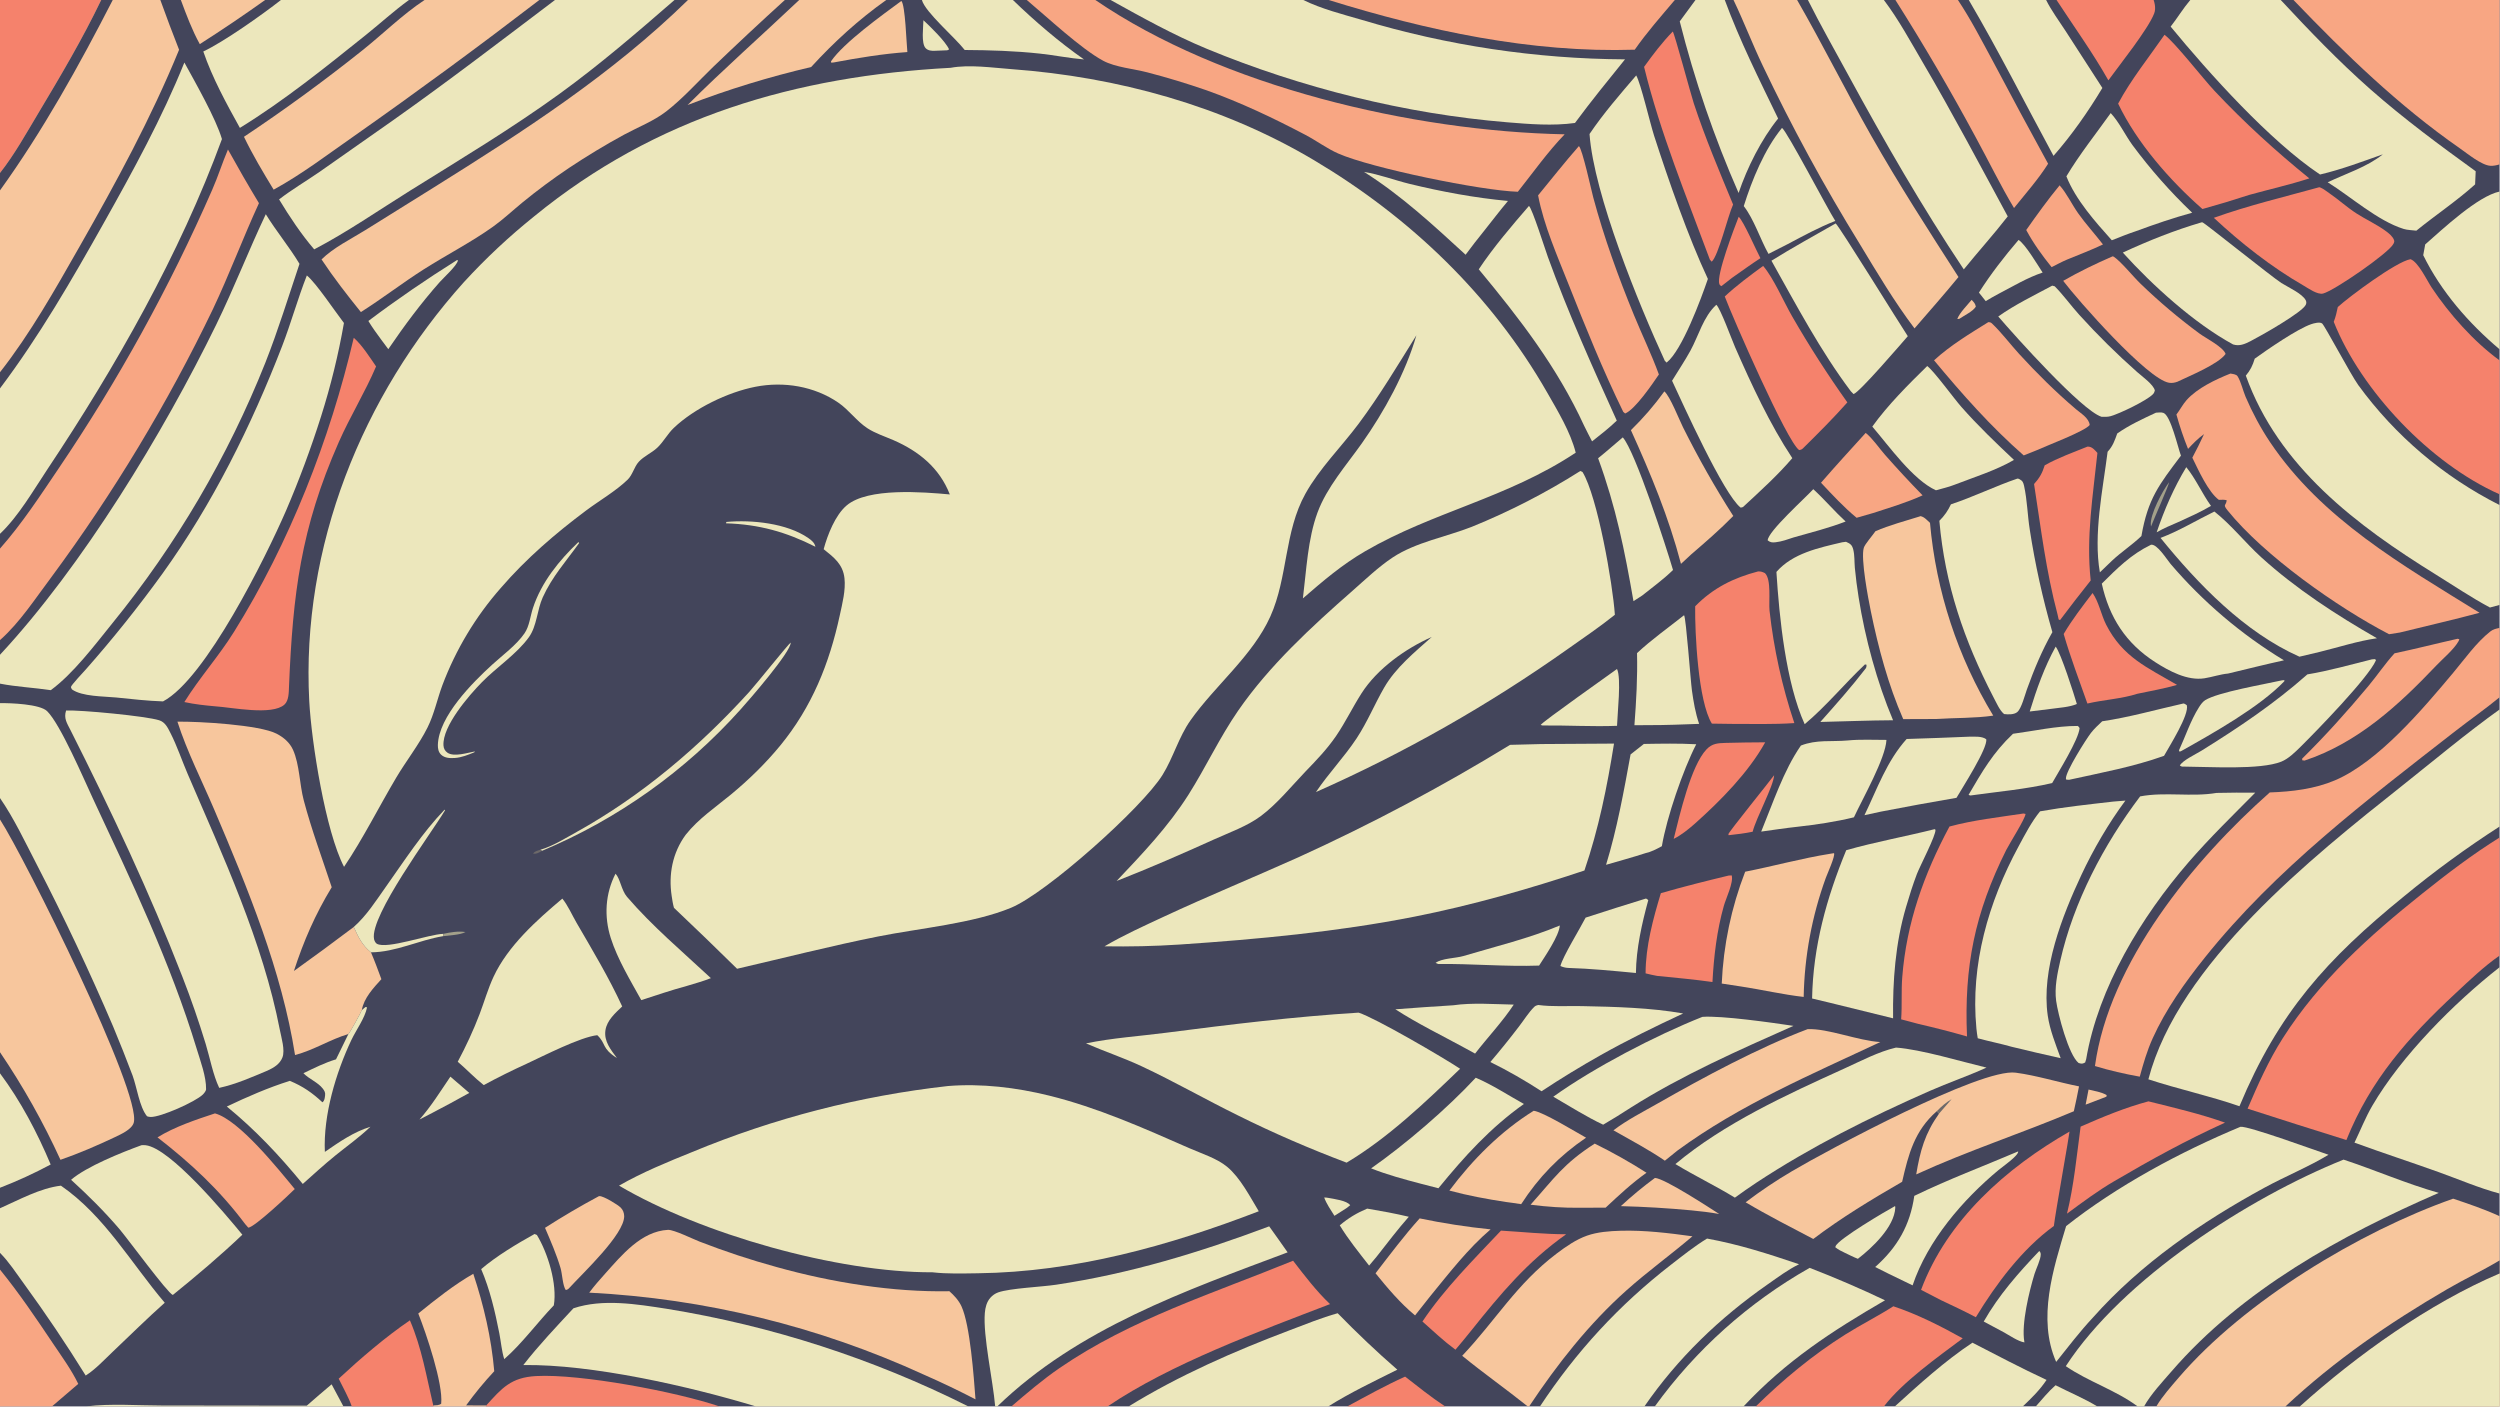 <?xml version="1.0" encoding="UTF-8"?> <svg xmlns="http://www.w3.org/2000/svg" xmlns:xlink="http://www.w3.org/1999/xlink" width="3839" height="2160" viewBox="0 0 3839 2160"><path fill="#43455B" transform="matrix(2.109 0 0 2.109 6.10352e-05 0)" d="M0 0L73.684 0L82.083 0L116.752 0L131.686 0L193.037 0L204.551 0L297.759 0L309.114 0L392.685 0L404.077 0L491.106 0L500.918 0L571.455 0L581.916 0L645.296 0L671.253 0L737.514 0L747.609 0L797.517 0L808.658 0L948.969 0L967.401 0L1219.46 0L1234.51 0L1255.85 0L1262.21 0L1308.51 0L1316.37 0L1371.68 0L1380.08 0L1425.6 0L1433.5 0L1489.82 0L1497.41 0L1568.12 0L1594.78 0L1660.65 0L1669.93 0L1820 0L1820 119.681L1820 139.462L1820 254.347L1820 262.419L1820 359.913L1820 367.744L1820 440.437L1820 457.196L1820 507.677L1820 516.561L1820 601.802L1820 609.801L1820 695.772L1820 704.243L1820 869.052L1820 885.538L1820 917.711L1820 927.219L1820 1024L1674.59 1024L1664.12 1024L1570.08 1024L1561.16 1024L1556.4 1024L1527.01 1024L1482.33 1024L1472.86 1024L1379.69 1024L1371.75 1024L1278.47 1024L1269.52 1024L1204.92 1024L1197.34 1024L1121.3 1024L1113.41 1024L1112.32 1024L1052.18 1024L981.057 1024L967.186 1024L821.855 1024L806.506 1024L736.46 1024L726.184 1024L724.601 1024L704.969 1024L550.224 1024L523.734 1024L353.837 1024L315.565 1024L256.106 1024L250.037 1024L62.968 1024L37.867 1024L0 1024L0 924.408L0 912.235L0 879.752L0 864.829L0 781.506L0 766.141L0 596.676L0 581.08L0 511.965L0 497.769L0 476.744L0 466.057L0 399.422L0 388.669L0 282.791L0 271.028L0 138.617L0 125.94L0 0Z"></path><path fill="#F7C69D" transform="matrix(2.109 0 0 2.109 6.10352e-05 0)" d="M1786.18 872.774C1797.62 876.632 1809.03 880.465 1820 885.538L1820 917.711L1820 927.219L1820 1024L1674.59 1024L1664.12 1024L1570.08 1024C1574.57 1016.44 1580.97 1009.34 1586.68 1002.69C1634.11 947.519 1717.61 896.911 1786.18 872.774Z"></path><path fill="#ECE7BC" transform="matrix(2.109 0 0 2.109 6.10352e-05 0)" d="M1820 927.219L1820 1024L1674.59 1024C1715.82 986.804 1768.86 948.925 1820 927.219Z"></path><path fill="#43455B" transform="matrix(2.109 0 0 2.109 6.10352e-05 0)" d="M1664.12 1024C1700.12 990.38 1739.51 963.334 1781.98 938.594C1794.48 931.314 1807.64 925.159 1820 917.711L1820 927.219C1768.86 948.925 1715.82 986.804 1674.59 1024L1664.12 1024Z"></path><path fill="#ECE7BC" transform="matrix(2.109 0 0 2.109 6.10352e-05 0)" d="M1564.27 785.866C1586.19 701.715 1683.35 624.213 1749.09 572.062C1772.64 553.372 1795.53 534.11 1820 516.561L1820 601.802C1795.84 617.352 1772.61 634.316 1750.44 652.603C1694.25 698.282 1659.03 737.133 1630.59 805.461C1608.85 797.922 1586.17 793.053 1564.27 785.866Z"></path><path fill="#F7C69D" transform="matrix(2.109 0 0 2.109 6.10352e-05 0)" d="M0 0L73.684 0L82.083 0L116.752 0C121.115 12.144 125.662 24.222 130.39 36.229C110.036 85.996 84.524 132.857 57.946 179.51C40.298 210.489 22.048 242.961 0 271.028L0 138.617L0 125.94L0 0Z"></path><path fill="#F5826C" transform="matrix(2.109 0 0 2.109 6.10352e-05 0)" d="M0 0L73.684 0C60.175 28.175 43.913 55.66 27.855 82.468C19.162 96.98 10.495 112.648 0 125.94L0 0Z"></path><path fill="#43455B" transform="matrix(2.109 0 0 2.109 6.10352e-05 0)" d="M73.684 0L82.083 0C57.811 47.343 31.142 95.427 0 138.617L0 125.94C10.495 112.648 19.162 96.98 27.855 82.468C43.913 55.66 60.175 28.175 73.684 0Z"></path><path fill="#ECE7BC" transform="matrix(2.109 0 0 2.109 6.10352e-05 0)" d="M0 476.744C60.058 412.173 118.829 315.424 157.398 236.46C170.316 210.014 180.937 182.521 193.53 155.961C201.131 168.385 210.614 179.682 218.069 192.11C209.935 216.309 202.571 240.331 193.189 264.137C165.885 332.68 128.306 396.665 81.744 453.893C69.081 469.593 53.169 490.696 36.973 502.523C24.757 500.685 12.076 500.134 0 497.769L0 476.744Z"></path><path fill="#ECE7BC" transform="matrix(2.109 0 0 2.109 6.10352e-05 0)" d="M134.246 45.52C142.048 59.772 157.268 86.409 161.603 101.268C130.856 185.213 84.2 267.088 34.739 341.358C24.333 356.983 13.596 375.799 0 388.669L0 282.791C28.471 245.014 52.343 203.715 75.466 162.541C96.71 124.713 118.055 85.814 134.246 45.52Z"></path><path fill="#ECE7BC" transform="matrix(2.109 0 0 2.109 6.10352e-05 0)" d="M0 511.965C7.579 511.84 29.035 512.626 34.3 517.802C44.002 527.341 61.105 567.411 67.691 581.513C95.494 641.039 124.171 700.909 143.293 763.895C145.943 772.623 150.201 783.936 150.051 793.039C150.029 794.362 148.557 796.126 147.627 797.017C142.136 802.284 117.012 813.52 109.604 813.284C108.629 813.253 107.964 813.072 107.04 812.773C101.5 805.947 99.693 791.683 96.533 783.114C92.029 771.153 87.315 759.272 82.395 747.476C65.286 707.469 46.725 668.1 26.748 629.446C18.356 613.284 10.334 596.079 0 581.08L0 511.965Z"></path><path fill="#F7C69D" transform="matrix(2.109 0 0 2.109 6.10352e-05 0)" d="M500.918 0L571.455 0C553.834 15.997 536.436 32.237 519.266 48.717C508.184 59.415 497.294 71.68 485.134 81.095C475.992 88.173 464.614 92.549 454.452 98.032C440.71 105.514 427.309 113.606 414.288 122.283C402.601 130.128 391.289 138.519 380.391 147.429C373.34 153.228 366.484 159.668 359.071 164.98C343.392 176.213 325.024 185.656 308.585 196.098C292.991 206.002 278.378 217.366 262.762 227.221C252.699 214.759 242.988 202.251 234.116 188.895C242.724 180.319 255.718 173.958 266.046 167.536L316.032 136.375C381.287 95.586 445.631 54.112 500.918 0Z"></path><path fill="#F5826C" transform="matrix(2.109 0 0 2.109 6.10352e-05 0)" d="M1820 609.801L1820 695.772C1808.62 703.64 1797.89 713.963 1787.77 723.398C1753.6 755.242 1726.17 785.926 1708.44 830.077C1684.42 822.584 1660.45 814.971 1636.51 807.238C1644.1 789.548 1651.78 772.18 1662.16 755.895C1688.86 714.032 1724.91 681.612 1763.4 650.866C1781.67 636.271 1800.13 622.164 1820 609.801Z"></path><path fill="#ECE7BC" transform="matrix(2.109 0 0 2.109 6.10352e-05 0)" d="M808.658 0L948.969 0C961.933 6.427 977.709 10.44 991.615 14.485C1053.77 33.175 1118.29 42.852 1183.19 43.221C1170.87 58.45 1158.4 73.779 1146.77 89.534C1130.53 91.791 1113.7 90.381 1097.43 89.043C1023.4 82.957 947.471 63.975 878.837 35.586C854.58 25.552 831.573 12.723 808.658 0Z"></path><path fill="#F8A683" transform="matrix(2.109 0 0 2.109 6.10352e-05 0)" d="M1652.66 576.984C1668.76 576.431 1685.35 574.493 1700.29 568.103C1731.71 554.661 1764.21 516.136 1786.18 489.904C1794.6 479.854 1802.92 467.965 1813.19 459.819C1815.24 458.201 1817.49 457.688 1820 457.196L1820 507.677C1809.65 516.21 1798.44 524.001 1787.84 532.264C1722.93 582.87 1657.13 632.531 1605.41 697.182C1590.9 715.317 1576.98 734.807 1567.39 756.04C1563.32 765.07 1560.6 774.398 1558 783.94C1547.07 781.965 1535.99 779.472 1525.37 776.199C1535.68 700.917 1597.23 626.041 1652.66 576.984Z"></path><path fill="#ECE7BC" transform="matrix(2.109 0 0 2.109 6.10352e-05 0)" d="M1594.78 0L1660.65 0C1681.6 22.503 1702.72 44.561 1725.81 64.913C1750.26 86.477 1776.23 105.625 1802.59 124.7L1802.17 134.25C1788.8 146.315 1773.39 156.578 1759.38 167.959C1756.4 167.556 1752.97 167.573 1750.11 166.683C1731.23 160.798 1711.78 143.27 1694.84 132.718C1707.96 126.466 1723.66 121.511 1735.01 112.355C1719.91 117.712 1704.88 123.396 1689.26 127.072C1652.97 102.917 1608.36 53.27 1580.49 19.371C1585.45 13.035 1589.55 6.164 1594.78 0Z"></path><path fill="#ECE7BC" transform="matrix(2.109 0 0 2.109 6.10352e-05 0)" d="M1641.71 261.149C1650.8 254.574 1672.8 239.405 1682.95 235.998C1684.78 235.38 1689.16 234.187 1690.8 235.553C1692.75 237.176 1711.63 272.817 1717.14 280.451C1744.03 317.287 1779.29 347.206 1820 367.744L1820 440.437L1812.99 442.348C1799.51 435.171 1786.55 426.383 1773.56 418.336C1715.88 382.61 1658.97 339.852 1635.22 273.497C1638.57 269.531 1640.19 266.115 1641.71 261.149Z"></path><path fill="#ECE7BC" transform="matrix(2.109 0 0 2.109 6.10352e-05 0)" d="M1706.38 844.335C1729.45 851.957 1752.41 861.993 1775.71 868.556C1704.64 899.441 1632.63 939.046 1581.23 998.406C1574.77 1005.86 1565.9 1015.34 1561.16 1024L1556.4 1024C1540.54 1012.2 1520.53 1005.99 1504.14 994.724C1545.53 931.065 1637.06 872.24 1706.38 844.335Z"></path><path fill="#ECE7BC" transform="matrix(2.109 0 0 2.109 6.10352e-05 0)" d="M404.077 0L491.106 0C463.978 23.561 436.692 47.081 407.578 68.186C372.504 93.611 335.214 115.972 298.48 138.889C275.554 153.192 252.714 169.056 228.773 181.559C219.463 170.766 210.582 157.408 203.203 145.184C212.482 138.042 222.882 131.885 232.554 125.228L286.58 87.302C326.489 59.095 365.119 29.471 404.077 0Z"></path><path fill="#F8A683" transform="matrix(2.109 0 0 2.109 6.10352e-05 0)" d="M0 399.422C16.118 381.196 29.279 360.901 42.889 340.8C86.188 276.831 123.542 209.033 154.484 138.254C158.747 128.592 161.862 118.535 165.978 108.857C173.248 122.028 180.774 135.057 188.549 147.936C176.83 173.4 167.04 199.729 155.012 225.134C122.056 293.64 82.73 358.893 37.552 420.029C25.985 435.365 14.434 453.334 0 466.057L0 399.422Z"></path><path fill="#ECE7BC" transform="matrix(2.109 0 0 2.109 6.10352e-05 0)" d="M417.529 952.591C438.974 945.424 463.79 949.616 485.651 952.989C561.802 965.358 635.63 989.237 704.603 1023.81C704.726 1023.87 704.847 1023.94 704.969 1024L550.224 1024C502.229 1009.41 430.677 993.195 381.035 993.92C392.237 979.508 405.108 965.979 417.529 952.591Z"></path><path fill="#F7C69D" transform="matrix(2.109 0 0 2.109 6.10352e-05 0)" d="M0 596.676C18.135 624.785 103.431 796.03 97.383 817.463C96.008 822.337 87.974 825.927 83.783 827.92C71.073 833.962 57.318 839.877 44.02 844.477C31.545 817.188 16.821 790.986 0 766.141L0 596.676Z"></path><path fill="#F8A683" transform="matrix(2.109 0 0 2.109 6.10352e-05 0)" d="M747.609 0L797.517 0C889.996 63.179 1028.45 95.549 1139.27 97.801C1126.98 110.486 1116.19 125.747 1105.17 139.629C1078.3 138.794 998.315 122.326 974.415 111.789C966.106 108.126 958.476 102.397 950.408 98.156C927.052 85.879 903.166 74.529 878.287 65.67C864.171 60.79 849.869 56.462 835.416 52.695C825.576 50.139 812.012 48.953 803.221 44.218C787.013 35.489 762.614 12.554 747.609 0Z"></path><path fill="#F7C69D" transform="matrix(2.109 0 0 2.109 6.10352e-05 0)" d="M1262.21 0L1308.51 0C1327.2 32.458 1343.93 66.182 1362.44 98.796C1382.43 134.023 1404.13 167.638 1426 201.702C1415.61 214.395 1404.69 226.697 1393.99 239.118C1379.35 219.773 1366.77 198.556 1354.22 177.817C1328.27 135.755 1304.63 92.306 1283.41 47.665C1275.92 31.963 1269.72 15.694 1262.21 0Z"></path><path fill="#F5826C" transform="matrix(2.109 0 0 2.109 6.10352e-05 0)" d="M1702.19 223.54C1710.76 215.796 1744.8 190.446 1755.13 188.731C1760.78 190.637 1767.11 204.251 1770.58 209.449C1783.41 228.664 1801.26 248.825 1820 262.419L1820 359.913C1819.84 359.845 1819.68 359.78 1819.52 359.709C1769.71 337.463 1719.42 284.957 1699.24 234.333C1700.63 230.768 1701.46 227.29 1702.19 223.54Z"></path><path fill="#ECE7BC" transform="matrix(2.109 0 0 2.109 6.10352e-05 0)" d="M1316.37 0L1371.68 0C1382.39 14.162 1391.15 30.396 1400.14 45.704C1421.73 82.494 1441.55 120.073 1461.87 157.561C1451.6 170.789 1440.38 183.141 1429.87 196.154C1399.4 150.494 1372.14 103.122 1345.92 54.937C1335.99 36.679 1325.69 18.582 1316.37 0Z"></path><path fill="#F8A683" transform="matrix(2.109 0 0 2.109 6.10352e-05 0)" d="M1669.93 0L1820 0L1820 119.681C1817.89 120.326 1815.58 120.847 1813.36 120.723C1806.89 120.362 1796.62 111.875 1791.43 108.262C1746.3 76.864 1707.87 39.512 1669.93 0Z"></path><path fill="#ECE7BC" transform="matrix(2.109 0 0 2.109 6.10352e-05 0)" d="M1714.34 831.981C1718.68 823.012 1722.3 813.707 1727.33 805.085C1748.53 768.767 1786.81 730.286 1820 704.243L1820 869.052C1805.04 865.075 1790.29 858.682 1775.7 853.454C1755.3 846.142 1734.69 839.432 1714.34 831.981Z"></path><path fill="#F7C69D" transform="matrix(2.109 0 0 2.109 6.10352e-05 0)" d="M309.114 0L392.685 0C348.652 33.797 303.914 66.665 258.5 98.582C239.159 112.025 219.935 126.808 199.246 138.098C191.605 125.552 184.005 112.852 177.635 99.605C207.143 79.939 235.8 59.026 263.529 36.921C278.624 24.93 293.086 10.567 309.114 0Z"></path><path fill="#ECE7BC" transform="matrix(2.109 0 0 2.109 6.10352e-05 0)" d="M1242.94 901.814C1266.38 906.107 1287.45 912.91 1309.92 920.522C1301.83 924.445 1294.42 930.063 1287.06 935.189C1252.08 959.547 1221.62 988.838 1197.34 1024L1121.3 1024C1147.64 984.11 1178.91 950.12 1216.74 920.827C1225.15 914.312 1233.84 907.336 1242.94 901.814Z"></path><path fill="#ECE7BC" transform="matrix(2.109 0 0 2.109 6.10352e-05 0)" d="M0 879.752C13.884 873.637 29.159 865.101 44.366 863.306C76.072 885.164 95.538 919.819 119.95 948.546C107.079 960 94.805 972.196 82.288 984.039C76.153 989.845 69.528 997.069 62.393 1001.55C48.215 978.671 33.185 956.328 17.336 934.57C11.898 927.14 6.519 918.758 0 912.235L0 879.752Z"></path><path fill="#ECE7BC" transform="matrix(2.109 0 0 2.109 6.10352e-05 0)" d="M724.601 1024C723.013 1005.15 715.662 972.711 717.072 955.978C717.409 951.987 718.389 948.004 721.089 944.928C722.638 943.149 724.617 941.796 726.837 940.999C735.415 937.995 758.339 937.021 768.85 935.446C822.919 927.343 873.038 912.084 924.117 892.919C928.544 899.257 933.189 905.476 937.541 911.86C862.714 939.981 784.823 967.285 726.184 1024L724.601 1024Z"></path><path fill="#F7C69D" transform="matrix(2.109 0 0 2.109 6.10352e-05 0)" d="M1064.64 987.178C1089.02 961.464 1104.09 934.923 1133.47 912.713C1140.21 907.621 1147.57 902.484 1155.59 899.675C1163.27 896.985 1171.95 896.367 1180.05 896.132C1197.32 895.63 1215.22 897.82 1232.3 900.179C1216.57 913.56 1199.88 925.621 1184.41 939.401C1156.85 963.95 1133.79 993.365 1113.41 1024L1112.32 1024C1096.64 1011.45 1080.19 999.869 1064.64 987.178Z"></path><path fill="#F5826C" transform="matrix(2.109 0 0 2.109 6.10352e-05 0)" d="M736.46 1024C747.744 1014.33 759.186 1004.56 771.44 996.138C823.49 960.353 883.682 941.654 941.517 917.945C949.855 928.781 958.49 940.119 968.424 949.537C916.363 969.565 852.454 992.928 806.506 1024L736.46 1024Z"></path><path fill="#ECE7BC" transform="matrix(2.109 0 0 2.109 6.10352e-05 0)" d="M1204.92 1024C1234.81 982.67 1273.26 948.271 1317.64 923.148C1336.22 930.326 1354.53 938.206 1372.51 946.772C1333.56 969.374 1300.61 990.827 1269.52 1024L1204.92 1024Z"></path><path fill="#ECE7BC" transform="matrix(2.109 0 0 2.109 6.10352e-05 0)" d="M821.855 1024C858.39 1001.47 898.863 983.78 938.966 968.611C950.509 964.244 962.096 959.513 973.979 956.182C988.014 970.552 1002.26 984.121 1017.42 997.286C1000.49 1005.75 983.244 1013.93 967.186 1024L821.855 1024Z"></path><path fill="#ECE7BC" transform="matrix(2.109 0 0 2.109 6.10352e-05 0)" d="M204.551 0L297.759 0C286.99 7.783 276.935 16.998 266.546 25.32C237.102 48.908 206.815 73.36 174.665 93.12C164.82 75.337 154.617 56.766 148.027 37.489C163.032 30.431 191.035 10.618 204.551 0Z"></path><path fill="#F8A683" transform="matrix(2.109 0 0 2.109 6.10352e-05 0)" d="M967.401 0L1219.46 0C1209.52 11.777 1199.1 23.533 1190.29 36.183C1114.69 38.636 1039.18 22.26 967.401 0Z"></path><path fill="#F8A683" transform="matrix(2.109 0 0 2.109 6.10352e-05 0)" d="M1380.08 0L1425.6 0C1435.01 14.107 1442.92 29.52 1450.99 44.422C1464.22 69.455 1477.65 94.388 1491.26 119.218C1484.15 130.538 1474.77 141.037 1466.44 151.478C1456.46 134.781 1447.91 117.108 1438.59 100.033C1420.27 66.01 1400.76 32.645 1380.08 -2.0211e-13L1380.08 0Z"></path><path fill="#F5826C" transform="matrix(2.109 0 0 2.109 6.10352e-05 0)" d="M1378.58 951.127C1395.7 956.768 1413.37 965.704 1429.09 974.497C1410.84 988.15 1385.42 1006.13 1371.75 1024L1278.47 1024C1298.47 1004.35 1319.92 986.568 1343.68 971.63C1355.1 964.451 1367.26 958.373 1378.58 951.127Z"></path><path fill="#ECE7BC" transform="matrix(2.109 0 0 2.109 6.10352e-05 0)" d="M1433.5 0L1489.82 0C1493.64 7.735 1499.21 15.178 1503.9 22.437L1530.77 64.036C1520.5 81.2 1508.4 98.434 1495.2 113.478C1474.65 75.585 1455.35 37.206 1433.5 0Z"></path><path fill="#ECE7BC" transform="matrix(2.109 0 0 2.109 6.10352e-05 0)" d="M1234.51 0L1255.85 0C1266.8 29.76 1280.9 57.8 1294.68 86.304C1282.4 101.544 1272.19 121.949 1265.9 140.517C1248.17 100.134 1233.84 58.342 1223.05 15.575C1226.82 10.347 1230.64 5.155 1234.51 -1.01055e-13L1234.51 0Z"></path><path fill="#ECE7BC" transform="matrix(2.109 0 0 2.109 6.10352e-05 0)" d="M1820 139.462L1820 254.347C1797.53 235.392 1777.42 212.349 1764.4 185.818L1765.83 177.976C1778.63 166.737 1804.12 142.793 1820 139.462Z"></path><path fill="#F7C69D" transform="matrix(2.109 0 0 2.109 6.10352e-05 0)" d="M581.916 0L645.296 0C625.184 14.239 607.234 30.63 590.625 48.79C559.782 56.06 530.22 65.058 500.631 76.468C526.898 50.243 554.944 25.531 581.916 0Z"></path><path fill="#F7C69D" transform="matrix(2.109 0 0 2.109 6.10352e-05 0)" d="M344.607 927.468C352.276 950.636 357.762 974.062 359.868 998.414C352.527 1006.27 345.685 1014.59 339.383 1023.3L354.008 1023.36L353.837 1024L315.565 1024L315.481 1023.34C317.651 1023.17 319.453 1023.39 321.237 1022.05C322.779 1007.66 310.394 971.112 304.556 956.382C316.72 946.479 330.96 935.204 344.607 927.468Z"></path><path fill="#F8A683" transform="matrix(2.109 0 0 2.109 6.10352e-05 0)" d="M0 924.408C13.893 941.527 26.104 959.575 38.361 977.873C44.796 987.479 51.948 997.203 56.984 1007.63L37.867 1024L0 1024L0 924.408Z"></path><path fill="#ECE7BC" transform="matrix(2.109 0 0 2.109 6.10352e-05 0)" d="M1379.69 1024C1397.72 1007.66 1415.84 991.145 1436.16 977.635C1453.99 986.827 1471.95 996.294 1490.13 1004.74C1485.27 1012.07 1479.2 1017.97 1472.86 1024L1379.69 1024Z"></path><path fill="#ECE7BC" transform="matrix(2.109 0 0 2.109 6.10352e-05 0)" d="M671.253 0L737.514 0C753.222 15.223 771.325 30.779 789.296 43.276C778.586 42.395 767.94 40.199 757.242 39.039C738.976 37.059 720.778 36.51 702.416 36.4C695.619 27.536 673.623 8.869 671.253 0Z"></path><path fill="#F5826C" transform="matrix(2.109 0 0 2.109 6.10352e-05 0)" d="M246.606 1003.84C262.542 989.086 280.524 973.598 298.463 961.35C307.158 981.6 310.438 1002.1 315.481 1023.34L315.565 1024L256.106 1024C253.756 1017.15 249.764 1010.39 246.606 1003.84Z"></path><path fill="#F5826C" transform="matrix(2.109 0 0 2.109 6.10352e-05 0)" d="M354.008 1023.36C365.464 1010.65 372.067 1002.93 390.365 1001.93C422.435 1000.17 492.537 1013.39 523.734 1024L353.837 1024L354.008 1023.36Z"></path><path fill="#F5826C" transform="matrix(2.109 0 0 2.109 6.10352e-05 0)" d="M1497.41 0L1568.12 0C1568.46 1.124 1568.8 2.276 1568.97 3.439C1569.28 5.561 1569.3 7.742 1568.51 9.77C1563.97 21.431 1543.46 47.024 1535.14 58.488C1523.87 38.509 1509.97 19.23 1497.41 0Z"></path><path fill="#ECE7BC" transform="matrix(2.109 0 0 2.109 6.10352e-05 0)" d="M0 781.506C15.083 801.708 27.129 824.656 36.894 847.893C24.955 854.289 12.633 859.945 0 864.829L0 781.506Z"></path><path fill="#F7C69D" transform="matrix(2.109 0 0 2.109 6.10352e-05 0)" d="M131.686 0L193.037 0C177.463 11.124 161.601 21.837 145.465 32.127C139.824 21.898 135.759 10.918 131.686 0Z"></path><path fill="#F5826C" transform="matrix(2.109 0 0 2.109 6.10352e-05 0)" d="M1023.09 1002.34C1032.6 1009.76 1042.11 1017.36 1052.18 1024L981.057 1024C994.908 1016.51 1008.73 1008.81 1023.09 1002.34Z"></path><path fill="#ECE7BC" transform="matrix(2.109 0 0 2.109 6.10352e-05 0)" d="M1496.69 1008.62C1506.58 1013.68 1517.58 1018.24 1527.01 1024L1482.33 1024C1486.94 1018.83 1491.47 1013.16 1496.69 1008.62Z"></path><path fill="#ECE7BC" transform="matrix(2.109 0 0 2.109 6.10352e-05 0)" d="M223.349 1023.51C229.327 1018.26 235.362 1013.07 241.454 1007.95L250.037 1024L62.968 1024C80.636 1021.84 100.077 1023.37 117.954 1023.38L223.349 1023.51Z"></path><path fill="#ECE7BC" transform="matrix(2.109 0 0 2.109 6.10352e-05 0)" d="M692.152 49.373C705.782 46.824 722.752 49.323 736.592 50.347C813.595 56.045 889.957 76.939 956.649 116.573C1026.66 158.179 1085.96 214.888 1126.53 285.802C1134.27 299.339 1143.47 314.464 1147.31 329.6C1097.43 362.707 1043.55 372.562 993.982 401.373C977.168 411.146 963.248 423.047 948.656 435.714C951.22 415.275 952.168 392.495 959.318 373.15C966.128 354.724 980.241 338.819 991.48 322.939C1007.83 299.837 1023.41 271.503 1031.3 244.148C1017.76 265.843 1004.47 288.158 989.157 308.651C976.529 325.552 960.789 340.999 950.486 359.499C935.065 387.191 937.75 420.402 925.001 448.772C912.056 477.578 884.786 498.997 866.751 524.595C858.211 536.717 854.321 551.577 846.442 564.263C831.644 588.09 762.025 650.239 736.141 660.97C708.626 672.378 669.501 675.862 639.556 681.831C605.068 688.706 570.913 697.468 536.673 705.377C521.503 690.432 506.185 675.637 490.722 660.994C489.929 658.246 489.516 655.353 489.081 652.528C486.633 636.636 489.676 620.919 499.233 607.858C508.58 596.055 520.891 587.894 532.386 578.372C545.26 567.709 557.513 555.784 568.12 542.847C591.166 514.736 603.861 483.216 611.48 447.923C613.309 439.45 615.849 429.696 614.876 420.985C613.737 410.789 607.185 405.849 599.727 399.877C602.529 389.48 608.12 375.139 616.405 368.068C631.891 354.853 672.289 358.265 691.578 360.01C684.061 340.673 669.007 328.522 650.513 320.48C644.333 317.793 637.277 315.525 631.628 311.843C623.742 306.702 618.199 298.522 610.402 293.179C592.909 281.193 570.711 277.579 550.095 281.6C529.869 285.544 505.535 297.377 490.619 311.555C486.037 315.91 483.112 321.716 478.563 325.994C474.507 329.809 468.842 332.125 465.11 336.224C461.698 339.971 460.643 345.702 457.018 349.225C448.513 357.491 436.442 364.469 426.853 371.638C404.186 388.583 383.154 406.69 364.597 428.163C346.276 448.991 331.88 472.968 322.105 498.93C318.342 509.067 316.139 519.993 311.302 529.687C305.055 542.205 295.653 554.134 288.456 566.285C275.772 587.702 264.383 610.575 250.504 631.169C237.073 605.378 226.765 540.639 225.166 510.342C219.269 398.534 263.509 288.093 337.751 205.468C353.57 188.206 370.684 172.179 388.946 157.526C477.539 85.066 579.391 55.416 692.152 49.373Z"></path><path fill="#ECE7BC" transform="matrix(2.109 0 0 2.109 6.10352e-05 0)" d="M690.224 790.758C714.664 788.773 739.884 791.828 763.662 797.678C798.964 806.363 832.686 821.368 865.853 835.964C874.716 839.865 886.007 843.38 893.475 849.547C903.006 857.419 910.22 871.482 916.534 881.943C851.051 907.146 782.554 926.224 711.996 927.09C701.081 927.225 689.778 927.64 678.929 926.378C609.668 926.637 510.336 898.453 450.73 863.281C467.658 853.584 486.008 846.078 504.067 838.78C563.551 814.091 626.222 797.925 690.224 790.758Z"></path><path fill="#ECE7BC" transform="matrix(2.109 0 0 2.109 6.10352e-05 0)" d="M1150.65 342.948L1152.29 343.713C1163.12 361.418 1174.3 425.082 1175.81 447.63C1164.78 456.475 1152.96 464.457 1141.42 472.63C1083.95 513.334 1022.57 548.198 958.173 576.703C967.314 563.087 978.784 551.225 987.767 537.604C995.605 525.72 1000.8 512.884 1007.84 500.649C1016.19 486.124 1030.14 474.79 1042.5 463.767C1023.26 472.329 1002.79 486.901 991.309 504.879C984.856 514.987 979.66 525.847 972.89 535.781C966.404 545.297 958.509 553.53 950.528 561.775C940.363 572.426 929.872 585.327 918.109 594.125C908.23 601.515 895.075 606.184 883.833 611.26C860.387 621.845 837.003 632.101 813.03 641.452C831.935 621.485 850.564 601.972 865.355 578.624C878.01 558.646 888.08 536.873 901.522 517.441C924.331 484.466 954.91 456.393 984.864 430.087C994.173 421.91 1003.73 412.722 1014.05 405.89C1030.85 394.77 1053.12 390.904 1071.77 383.529C1099.22 372.38 1125.62 358.799 1150.65 342.948Z"></path><path fill="#ECE7BC" transform="matrix(2.109 0 0 2.109 6.10352e-05 0)" d="M1122.11 541.759L1175.19 541.421C1170.12 573.181 1164.04 603.316 1153.65 633.83C1113.46 647.252 1071.53 659.21 1029.94 667.422C973.996 678.469 915.725 683.91 858.834 687.74C840.555 688.938 822.547 689.323 804.227 689.032C818.072 680.894 832.752 674.281 847.292 667.501C879.644 652.417 912.675 638.887 945.232 624.264C998.281 600.132 1049.8 572.772 1099.51 542.34L1122.11 541.759Z"></path><path fill="#ECE7BC" transform="matrix(2.109 0 0 2.109 6.10352e-05 0)" d="M223.422 200.559C230.152 206.002 244.129 227.033 250.43 235.169C246.404 258.164 240.847 280.864 233.797 303.119C226.421 326.427 217.899 349.356 208.262 371.824C193.606 405.573 149.754 494.334 118.705 510.702C107.272 510.32 95.844 509.022 84.469 507.846C75.563 506.964 59.777 507.27 52.369 501.945C52.132 501.375 51.705 500.851 51.657 500.236C51.569 499.086 61.092 489.008 62.532 487.371C82.253 465.023 100.882 441.734 118.352 417.585C154.713 367.022 182.982 310.057 205.374 252.126C211.946 235.124 216.78 217.467 223.422 200.559Z"></path><path fill="#ECE7BC" transform="matrix(2.109 0 0 2.109 6.10352e-05 0)" d="M48.136 517.324C59.192 516.908 106.096 521.343 115.918 524.445C120.276 525.821 122.128 529.836 124.087 533.663C128.931 543.128 132.384 553.611 136.594 563.396C162.269 623.077 191.445 686.054 203.783 749.989C204.857 755.555 207.692 764.615 205.651 769.919C203.761 774.832 199.328 777.438 194.786 779.516C183.306 784.316 171.801 789.454 159.599 792.101C155.077 782.536 152.889 770.389 149.781 760.169C144.745 743.645 139.086 727.318 132.815 711.223C109.164 650.235 80.768 590.003 51.315 531.589C48.811 526.621 46.246 523.05 48.136 517.324Z"></path><path fill="#ECE7BC" transform="matrix(2.109 0 0 2.109 6.10352e-05 0)" d="M989.205 737.322C1001.4 741.132 1051.16 770.211 1063.13 778.185C1037.85 802.53 1010.78 828.465 980.48 846.556C953.316 836.278 927.067 824.947 901.064 812C877.68 800.49 855.015 787.499 831.42 776.443C818.071 770.188 804.207 765.592 790.73 759.718C809.65 755.769 829.576 754.476 848.765 751.993C895.246 745.979 942.423 740.222 989.205 737.322Z"></path><path fill="#F7C69D" transform="matrix(2.109 0 0 2.109 6.10352e-05 0)" d="M129.185 525.459C144.565 525.226 188.909 527.739 201.403 534.221C206.514 536.873 210.993 540.667 213.373 546.004C218.128 556.667 218.093 571.148 221.156 582.708C226.884 604.333 234.551 624.822 241.53 646.011C229.459 665.925 221.192 684.934 213.995 706.997C228.675 696.46 243.185 685.848 257.59 674.933C260.756 682.141 263.778 688.341 270.106 693.399C272.877 699.821 275.256 706.399 277.695 712.953C271.985 719.223 264.888 726.788 263.462 735.441C262.89 737.143 254.733 752.003 253.672 752.901C240.482 756.773 228.683 764.546 214.824 768.192C205.185 706.765 180.347 646.741 156.095 589.752C147.06 568.52 136.243 547.41 129.185 525.459Z"></path><path fill="#F8A683" transform="matrix(2.109 0 0 2.109 6.10352e-05 0)" d="M1624.01 271.992C1625.65 272.304 1628.26 272.435 1629.24 273.997C1631.7 277.936 1633.18 284.545 1635.08 288.989C1639.92 300.303 1645.97 311.645 1652.83 321.861C1690.55 378.026 1749.28 411.413 1805.4 446.181C1786.18 451.384 1766.65 455.73 1747.33 460.565L1739.52 461.786C1702.05 442.339 1648.49 404.598 1621.96 371.672C1618.14 366.93 1620.9 368.329 1621.3 364.234C1619.54 363.794 1618.11 363.817 1616.3 363.919L1615.6 363.964C1607.9 358.351 1600.49 341.899 1596.27 333.248C1599.28 327.62 1602.12 321.9 1604.79 316.097C1600.36 319.223 1596.85 322.93 1593.15 326.851C1589.86 318.671 1587.03 310.313 1584.68 301.815C1587.28 298.479 1589.24 294.538 1592.04 291.375C1599.78 282.628 1613.28 276.269 1624.01 271.992Z"></path><path fill="#F7C69D" transform="matrix(2.109 0 0 2.109 6.10352e-05 0)" d="M486.397 895.475C490.794 895.351 504.727 902.231 509.342 904.015C527.803 911.191 546.623 917.406 565.727 922.635C605.383 933.703 650.056 940.967 691.263 940.161C694.756 943.238 698.128 946.915 700.08 951.179C706.399 964.983 709.028 1002.47 710.28 1018.89C697.96 1012.48 685.432 1006.49 672.715 1000.92C596.005 965.747 513.31 945.481 429.033 941.201C432.582 936.39 436.545 931.903 440.538 927.46C452.741 913.883 466.807 896.529 486.397 895.475Z"></path><path fill="#ECE7BC" transform="matrix(2.109 0 0 2.109 6.10352e-05 0)" d="M1631.31 820.44C1636.96 819.648 1687.28 838.132 1695.44 840.812C1680.71 849.708 1664 856.495 1648.8 864.776C1602.96 889.744 1558.69 920.139 1523.87 959.37C1514.37 969.517 1505.8 980.762 1497.13 991.629C1483.27 960.102 1494.99 923.935 1504.39 892.734C1541.69 863.268 1587.53 838.698 1631.31 820.44Z"></path><path fill="#F7C69D" transform="matrix(2.109 0 0 2.109 6.10352e-05 0)" d="M1271.03 875.409C1281.87 867.167 1293.2 859.574 1304.94 852.668C1330.78 837.417 1442.12 777.63 1467.64 781.031C1483.03 783.082 1498.5 787.993 1513.77 791.012C1512.54 797.044 1511.43 803.145 1509.99 809.128C1471.96 825.212 1432.8 837.864 1395.22 855.109C1398.11 837.868 1401.58 825.279 1411.84 810.858L1410.2 809.088C1393.98 823.343 1389.63 840.218 1384.98 860.481C1362.72 873.345 1340.81 886.586 1320.27 902.114C1303.8 893.428 1287.02 884.947 1271.03 875.409Z"></path><path fill="#6D6969" transform="matrix(2.109 0 0 2.109 6.10352e-05 0)" d="M1410.2 809.088C1413.51 805.684 1416.93 802.665 1421.04 800.269L1411.84 810.858L1410.2 809.088Z"></path><path fill="#ECE7BC" transform="matrix(2.109 0 0 2.109 6.10352e-05 0)" d="M1613.92 577.34C1623.32 577.131 1632.71 577.062 1642.11 577.135C1625.59 593.874 1609.02 609.897 1593.6 627.728C1559.23 667.459 1527.85 718.934 1518.97 771.236L1518.23 773.616C1516.01 774.719 1515.91 774.618 1513.49 774.006C1506.12 768.091 1498.4 738.269 1497.12 728.777C1495.81 719.101 1497.98 708.995 1500.11 699.579C1509.84 656.626 1531.82 614.859 1558.26 579.87C1576.62 576.403 1595.57 580.466 1613.92 577.34Z"></path><path fill="#ECE7BC" transform="matrix(2.109 0 0 2.109 6.10352e-05 0)" d="M1538.81 583.632L1547.54 582.928C1535.38 599.267 1524.09 618.658 1515.49 637.062C1501.51 666.961 1486.13 706.107 1491.01 739.552C1492.53 750.008 1496.83 760.588 1500.41 770.486C1488.49 767.844 1476.61 765.076 1464.75 762.181C1456.61 759.862 1448.22 758.223 1440.03 755.978C1439.62 753.591 1439.29 751.189 1439.05 748.778C1434.62 702.364 1447.81 656.887 1469.71 616.356C1474.38 607.724 1479.19 598.306 1485.42 590.74C1503.12 587.592 1520.96 585.694 1538.81 583.632Z"></path><path fill="#ECE7BC" transform="matrix(2.109 0 0 2.109 6.10352e-05 0)" d="M1468.96 348.454C1469.95 348.645 1469.69 348.51 1470.46 348.918C1472.75 350.123 1473.23 351.401 1473.78 353.882C1476.07 364.236 1476.24 375.145 1477.91 385.639C1481.79 410.847 1487.29 435.779 1494.37 460.281C1486.77 473.621 1480.99 487.633 1475.8 502.041C1474.37 506.001 1471.86 515.936 1468.79 518.485C1466.43 520.443 1462.07 520.259 1459.21 519.92C1455.79 517.079 1453.5 511.338 1451.35 507.421C1430.08 466.308 1416.15 425.655 1412.08 379.21C1415.78 375.543 1418.28 371.92 1420.51 367.212C1436.84 361.815 1452.57 354.049 1468.96 348.454Z"></path><path fill="#ECE7BC" transform="matrix(2.109 0 0 2.109 6.10352e-05 0)" d="M1191.35 54.92C1194.64 60.562 1201.49 89.846 1204.39 98.846C1214.87 131.293 1229.27 172.667 1243.54 203.078C1238.58 217.541 1224.75 255.172 1213.5 264.003L1212.22 262.798C1193.34 221.84 1160.55 141.759 1157.36 97.583C1167.42 82.659 1179.65 68.591 1191.35 54.92Z"></path><path fill="#ECE7BC" transform="matrix(2.109 0 0 2.109 6.10352e-05 0)" d="M409.442 654.292C413.397 659.052 416.603 666.395 419.77 671.85C431.3 691.706 443.459 711.933 453.034 732.812C448 737.626 441.916 742.889 440.827 750.171C439.626 758.214 444.795 764.387 449.218 770.421C437.733 763.084 441.553 759.965 434.889 753.737C422.548 755.075 395.725 768.835 383.269 774.617C372.742 779.412 362.383 784.567 352.21 790.072C345.633 784.901 339.702 778.538 333.284 773.077C339.231 761.963 344.779 750.062 349.247 738.286C352.643 729.334 355.307 719.901 359.346 711.223C369.82 688.718 390.775 670.017 409.442 654.292Z"></path><path fill="#ECE7BC" transform="matrix(2.109 0 0 2.109 6.10352e-05 0)" d="M1380.51 762.762C1398.91 764.115 1427.64 772.857 1446.39 777.354C1432.84 783.506 1418.65 788.349 1405 794.352C1361.42 813.524 1318.55 834.976 1278.76 861.193C1273.46 864.643 1268.34 868.362 1263.2 872.031C1249.07 863.366 1234.07 856.203 1219.89 847.574C1255.58 817.744 1300.75 797.166 1342.83 778.042C1354.83 772.589 1367.67 765.781 1380.51 762.762Z"></path><path fill="#F5826C" transform="matrix(2.109 0 0 2.109 6.10352e-05 0)" d="M1576.01 25.332C1583.38 30.678 1604.12 57.322 1612.47 66.209C1634.12 89.244 1656.92 109.995 1681.46 129.887C1667.23 134.511 1652.3 137.858 1637.86 141.863C1626.53 145.576 1615.12 149.021 1603.63 152.194C1580.01 131.5 1555.88 103.968 1542.25 75.45C1551.52 58.037 1564.77 41.603 1576.01 25.332Z"></path><path fill="#F7C69D" transform="matrix(2.109 0 0 2.109 6.10352e-05 0)" d="M1397.6 376.078L1398.27 375.817C1400.99 376.18 1403.27 378.911 1405.26 380.689C1409.68 430.384 1425.44 478.405 1451.31 521.063C1437.86 523.027 1423.42 522.594 1409.78 523.52L1385.77 523.607C1374.87 498.795 1367.58 471.467 1362.15 444.936C1360.32 436.001 1354.72 406.773 1357.06 398.859C1357.86 396.142 1363.67 389.633 1365.56 386.776C1375.82 382.342 1386.94 379.424 1397.6 376.078Z"></path><path fill="#F5826C" transform="matrix(2.109 0 0 2.109 6.10352e-05 0)" d="M1473.31 592.331L1474.85 592.64C1474.55 596.243 1463.11 614.211 1460.73 618.972C1437.9 664.701 1430.02 703.634 1432.22 754.665C1420.61 751.34 1408.92 748.322 1397.15 745.614L1384.26 742.196C1385.01 732.015 1384.26 721.756 1385.06 711.535C1388.13 671.968 1400.84 636.553 1419.44 601.812C1436.87 597.067 1455.46 595.046 1473.31 592.331Z"></path><path fill="#ECE7BC" transform="matrix(2.109 0 0 2.109 6.10352e-05 0)" d="M1341.31 394.857L1344.1 394.489C1347.23 395.885 1348.52 396.665 1349.41 400.238C1350.45 404.444 1350.16 409.085 1350.54 413.402C1351.23 420.627 1352.15 427.827 1353.31 434.992C1358.01 464.731 1366.65 496.677 1378.37 524.425C1360.73 524.52 1343.06 525.272 1325.42 525.668C1336.73 512.973 1348.11 500.136 1358.48 486.663C1359.11 485.647 1358.99 485.175 1359.05 484.008L1357.92 483.773C1342.93 497.923 1329.84 514.018 1314.02 527.296C1300.3 497.009 1295.52 449.613 1293.44 416.42C1305.34 402.775 1324.35 398.869 1341.31 394.857Z"></path><path fill="#ECE7BC" transform="matrix(2.109 0 0 2.109 6.10352e-05 0)" d="M1408.63 603.732L1409.25 604.148C1409.69 608.187 1397.97 630.527 1395.74 636.354C1392.72 644.255 1390.17 652.435 1387.79 660.552C1380.05 686.925 1378.06 714.12 1378.39 741.457L1332.11 730.064L1319.42 727.023C1320.13 689.1 1329.95 653.858 1344.27 619.048C1365.38 613.027 1387.31 609.1 1408.63 603.732Z"></path><path fill="#F5826C" transform="matrix(2.109 0 0 2.109 6.10352e-05 0)" d="M257.573 245.966C263.489 251.034 269.384 260.355 273.836 266.81C265.835 285.607 254.919 303.206 246.651 321.976C218.962 384.839 213.235 432.334 210.437 499.729C210.263 503.928 210.378 510.094 207.099 513.036C198.054 521.152 168.852 515.064 156.869 514.294C149.153 513.613 141.822 512.821 134.233 511.177C145.221 493.518 159.31 477.828 170.368 460.087C210.773 395.266 240.21 320.233 257.573 245.966Z"></path><path fill="#ECE7BC" transform="matrix(2.109 0 0 2.109 6.10352e-05 0)" d="M103.053 833.831C104.029 833.762 105.09 833.751 106.065 833.865C123.897 835.941 163.634 883.378 176.462 899.015C160.579 914.162 142.92 929.087 125.833 942.887C122.182 941.776 92.72 901.626 87.038 894.981C76.026 882.102 64.285 870.413 51.75 859.033C62.989 849.33 88.786 839.027 103.053 833.831Z"></path><path fill="#F8A683" transform="matrix(2.109 0 0 2.109 6.10352e-05 0)" d="M1149.63 106.374C1152.14 108.51 1158.75 138.828 1160.06 143.686C1167.94 173.008 1178.26 201.434 1189.77 229.53C1195.68 243.952 1202.52 258.01 1207.87 272.651C1203.26 279.459 1190.45 298.251 1183.28 301.07L1181.92 299.879C1167.17 269.754 1154.43 238.151 1142.08 206.982C1133.89 186.284 1124.1 164.148 1119.91 142.245C1129.77 130.239 1139.37 118.052 1149.63 106.374Z"></path><path fill="#ECE7BC" transform="matrix(2.109 0 0 2.109 6.10352e-05 0)" d="M1566.17 396.65C1570.61 395.827 1577.74 407.417 1580.45 410.621C1604.04 438.257 1631.91 461.943 1662.98 480.784C1649.38 483.773 1635.85 487.181 1622.31 490.423C1616.63 490.937 1610.78 492.98 1605.1 493.874C1592.7 495.825 1579.32 488.59 1569.15 482.052C1547.92 468.407 1535.74 449.543 1530.35 424.947C1541.65 413.739 1551.61 403.685 1566.17 396.65Z"></path><path fill="#F5826C" transform="matrix(2.109 0 0 2.109 6.10352e-05 0)" d="M1506.85 823.928C1507.04 824.64 1496.44 883.83 1495.45 892.664C1472.41 909.349 1453.27 935.008 1438.65 959.103C1430.31 954.644 1421.7 950.691 1413.17 946.626L1398.76 939.163C1417.71 888.318 1460.76 850.31 1506.85 823.928Z"></path><path fill="#ECE7BC" transform="matrix(2.109 0 0 2.109 6.10352e-05 0)" d="M1612.33 372.462C1624.61 382.093 1634.9 395.278 1646.53 405.831C1671.77 428.741 1701.21 447.833 1730.7 464.728C1716.8 466.689 1702.6 471.339 1688.92 474.678L1674.26 478.153C1634.08 460.263 1600.46 425.322 1573.12 391.671C1586.94 386.43 1599.13 378.901 1612.33 372.462Z"></path><path fill="#ECE7BC" transform="matrix(2.109 0 0 2.109 6.10352e-05 0)" d="M1602.98 161.902C1603.24 161.907 1603.5 161.875 1603.76 161.919C1604.96 162.124 1654.43 201.813 1661.13 206.066C1665.76 209.008 1676.55 213.887 1678.87 218.691C1679.37 219.731 1679.38 220.672 1678.96 221.741C1676.81 227.295 1645.51 244.884 1638.58 248.43C1634.46 250.536 1630.55 252.254 1625.95 250.795C1597.83 235.562 1566.98 207.569 1545.66 183.913C1564.09 175.354 1583.47 167.623 1602.98 161.902Z"></path><path fill="#ECE7BC" transform="matrix(2.109 0 0 2.109 6.10352e-05 0)" d="M1249.69 221.908C1252.69 224.584 1260.98 247.372 1263.34 252.768C1275.24 279.925 1288.62 308.825 1305.01 333.58C1294.46 345.946 1282 357.221 1270.09 368.266C1268.99 369.395 1268.91 369.361 1267.35 369.577C1254.9 359.727 1225.35 294.161 1217.46 277.228C1221.9 269.908 1226.7 262.86 1230.82 255.339C1236.86 244.295 1240.25 230.532 1249.69 221.908Z"></path><path fill="#ECE7BC" transform="matrix(2.109 0 0 2.109 6.10352e-05 0)" d="M1336.58 162.682C1339.03 164.415 1383.52 236.424 1389.1 244.788C1384.31 250.268 1353.61 286.074 1349.59 286.921L1347.66 284.938C1325.58 255.629 1307.74 221.813 1289.82 189.834C1305.12 180.28 1320.93 171.648 1336.58 162.682Z"></path><path fill="#F5826C" transform="matrix(2.109 0 0 2.109 6.10352e-05 0)" d="M1280.11 416.063C1282.14 415.988 1283.26 416.412 1285.08 417.29C1289.91 421.842 1287.75 437.937 1288.43 444.606C1291.52 472.466 1297.57 499.917 1306.49 526.491C1291.35 527.516 1275.98 527.084 1260.8 527.082L1246.43 526.881C1236.42 510.523 1234.02 460.851 1234.29 441.438C1247.39 428.077 1262.27 420.724 1280.11 416.063Z"></path><path fill="#F7C69D" transform="matrix(2.109 0 0 2.109 6.10352e-05 0)" d="M1316.16 749.341C1330.85 748.688 1352.82 757.784 1369.09 758.736C1318.33 782.568 1266.98 804.361 1221.45 837.68L1212.22 845.125C1200.33 836.954 1187.3 830.141 1174.77 822.997C1184.68 815.43 1196.44 809.486 1207.28 803.305C1240.81 784.182 1280.11 762.989 1316.16 749.341Z"></path><path fill="#F7C69D" transform="matrix(2.109 0 0 2.109 6.10352e-05 0)" d="M1332.62 621.643L1335.37 621.203C1336.49 623.037 1330.4 636.46 1329.4 639.205C1319.3 667.013 1313.85 696.299 1313.29 725.882C1298.21 724.179 1283.05 720.627 1268 718.328L1253.63 716.139C1254.84 688.247 1260.6 660.74 1270.69 634.709C1291.38 630.656 1311.79 624.946 1332.62 621.643Z"></path><path fill="#F5826C" transform="matrix(2.109 0 0 2.109 6.10352e-05 0)" d="M1688.71 136.316C1689.01 136.407 1689.32 136.472 1689.61 136.59C1691.67 137.42 1694.12 139.389 1695.99 140.667C1702.76 145.309 1708.89 150.945 1715.77 155.391C1722.88 159.988 1730.86 163.501 1737.62 168.597C1739.69 170.154 1742.11 172.168 1743.08 174.637C1743.54 175.823 1743.28 176.358 1742.73 177.502C1739.59 184.084 1699.46 211.749 1691.47 213.73C1687.41 214.736 1680.76 209.976 1677.33 207.976C1653.74 194.382 1631.81 177.099 1611.93 158.602C1636.89 149.629 1663.16 143.407 1688.71 136.316Z"></path><path fill="#ECE7BC" transform="matrix(2.109 0 0 2.109 6.10352e-05 0)" d="M1113.26 149.944C1115.66 151.904 1124.98 181.428 1127.04 187.104C1141.76 227.711 1159.41 266.956 1177.21 306.271C1171.51 311.705 1165.43 316.525 1159.21 321.359C1157.23 317.687 1155.4 313.922 1153.53 310.195C1133.74 267.165 1106.67 232.256 1076.71 196.073C1087.33 180.105 1100.71 164.449 1113.26 149.944Z"></path><path fill="#F5826C" transform="matrix(2.109 0 0 2.109 6.10352e-05 0)" d="M1283.77 193.622C1291.25 202.245 1298.84 219.886 1304.97 230.49C1317.33 251.955 1330.72 272.814 1345.09 292.995C1335.03 304.342 1324.34 314.999 1313.57 325.658C1312.19 327.034 1312.02 327.328 1310.03 327.733C1301.26 322.003 1261.53 231.084 1255.83 215.858C1264.54 207.752 1274.18 200.651 1283.77 193.622Z"></path><path fill="#F8A683" transform="matrix(2.109 0 0 2.109 6.10352e-05 0)" d="M1447.73 234.554C1448.81 234.589 1449.56 234.729 1450.36 235.487C1457.4 242.187 1463.56 250.472 1470.14 257.679C1483.01 271.76 1496.82 285.422 1511.34 297.786C1515.06 300.946 1521.02 304.386 1521.55 309.42C1518.21 313.976 1489.54 324.757 1482.52 328.002L1473.51 331.608C1449.32 310.375 1428.75 287.051 1408.21 262.356C1420.06 251.467 1434.13 243.035 1447.73 234.554Z"></path><path fill="#ECE7BC" transform="matrix(2.109 0 0 2.109 6.10352e-05 0)" d="M1239.55 740.396C1253.51 739.349 1290.65 744.681 1305.85 746.951C1265.86 764.711 1224.72 782.872 1187.67 806.304C1180.98 810.668 1174.19 814.871 1167.29 818.91C1154.88 813.086 1142.88 805.384 1130.98 798.528C1160.63 777.306 1205.32 754.004 1239.55 740.396Z"></path><path fill="#ECE7BC" transform="matrix(2.109 0 0 2.109 6.10352e-05 0)" d="M1494.28 207.982L1496.08 208.455C1502.56 215.012 1507.85 222.504 1514.04 229.324C1527.28 243.944 1541.32 257.819 1556.09 270.885C1559.51 273.925 1568.19 280.118 1568.98 284.362C1568.67 285.483 1568.37 286.259 1567.53 287.102C1562.82 291.829 1543.39 301.183 1536.73 303.034C1534.64 303.614 1532.26 303.555 1530.11 303.454C1515.6 298.823 1467.14 244.608 1454.97 230.442C1467.09 221.792 1481.2 215.033 1494.28 207.982Z"></path><path fill="#ECE7BC" transform="matrix(2.109 0 0 2.109 6.10352e-05 0)" d="M1403.25 266.504C1408.58 270.636 1422.34 289.726 1428.13 296.298C1440.06 309.849 1453.26 322.509 1466.41 334.871C1453.3 342.519 1437.1 347.532 1422.97 353.011C1418.72 354.692 1413.99 355.724 1409.58 356.996C1392.8 349.336 1375.49 324.871 1363.26 310.602C1374.54 294.89 1389.43 280.043 1403.25 266.504Z"></path><path fill="#F8A683" transform="matrix(2.109 0 0 2.109 6.10352e-05 0)" d="M1538.23 186.642C1538.63 186.733 1538.82 186.747 1539.2 187.003C1544.51 190.604 1553.19 201.408 1558.65 206.659C1572.17 219.726 1586.56 231.871 1601.7 243.014C1606.01 246.18 1618.95 252.766 1620.49 257.716C1615.23 265.158 1594.44 273.599 1585.36 277.973C1583.4 278.671 1581.5 279.021 1579.41 278.709C1563.67 276.352 1512.83 218.488 1502.24 204.492C1513.94 197.761 1525.88 192.033 1538.23 186.642Z"></path><path fill="#ECE7BC" transform="matrix(2.109 0 0 2.109 6.10352e-05 0)" d="M1119.99 731.748C1130.3 733.141 1141.31 732.35 1151.72 732.563C1175.81 733.056 1201.83 733.714 1225.55 737.917C1205.33 747.324 1184.99 757.287 1165.55 768.219C1150.87 776.484 1136.49 785.269 1122.43 794.556C1110.55 786.826 1097.85 779.533 1085.14 773.274C1092.31 764.856 1099.26 756.244 1105.97 747.448C1109.52 742.85 1113.07 737.082 1117.19 733.051C1117.94 732.316 1118.99 731.984 1119.99 731.748Z"></path><path fill="#ECE7BC" transform="matrix(2.109 0 0 2.109 6.10352e-05 0)" d="M1536.85 82.338C1543.02 88.941 1547.3 98.241 1552.67 105.619C1565.73 123.256 1580.28 139.739 1596.16 154.886C1582.45 158.635 1568.72 163.331 1555.39 168.261C1549.39 170.243 1543.53 172.626 1537.65 174.94C1525.54 161.422 1511.32 145.46 1504.57 128.39C1514.17 112.375 1526 97.526 1536.85 82.338Z"></path><path fill="#F5826C" transform="matrix(2.109 0 0 2.109 6.10352e-05 0)" d="M1217.98 22.95C1219.33 24.659 1231.12 68.672 1233.26 75.19C1241.51 100.272 1251.82 124.559 1261.9 148.943C1258.1 157.146 1251.26 186.162 1246.33 190.537L1244.99 189.049C1227.81 142.605 1208.91 96.942 1197.08 48.689C1203.48 39.814 1210.31 30.758 1217.98 22.95Z"></path><path fill="#ECE7BC" transform="matrix(2.109 0 0 2.109 6.10352e-05 0)" d="M1727.01 480.096L1729.41 479.909L1729.96 480.799C1724.46 493.527 1685.99 532.987 1675.01 543.82C1671.03 547.746 1666.26 552.476 1661.04 554.579C1645.74 560.735 1608.47 558.27 1590.5 558.182C1588.87 558.217 1588.6 558.331 1587.19 557.391C1589.1 553.691 1598.97 549.057 1602.86 546.639C1630.2 529.651 1655.89 512.384 1680.03 491.035C1695.81 488.446 1711.48 483.929 1727.01 480.096Z"></path><path fill="#F7C69D" transform="matrix(2.109 0 0 2.109 6.10352e-05 0)" d="M1211.85 284.979C1216.02 288.57 1222.63 305.511 1225.42 311.091C1236.62 333.487 1248.53 354.603 1262.03 375.69C1252.42 385.514 1241.84 394.686 1231.42 403.642L1223.95 410.558C1215.08 376.733 1201.91 344.972 1187.5 313.208C1196.56 304.311 1204.41 295.276 1211.85 284.979Z"></path><path fill="#F5826C" transform="matrix(2.109 0 0 2.109 6.10352e-05 0)" d="M1564.32 801.908C1582.91 806.544 1602.03 811.002 1620.08 817.419C1592.26 830.012 1565.88 844.495 1539.57 859.956C1527.56 866.923 1516.19 875.447 1505.01 883.682C1510.04 863.365 1512.14 841.061 1514.93 820.316C1531.04 813.24 1547.29 806.465 1564.32 801.908Z"></path><path fill="#ECE7BC" transform="matrix(2.109 0 0 2.109 6.10352e-05 0)" d="M1345.33 539.146C1354.57 538.222 1364.26 538.768 1373.56 538.741C1372.92 552.153 1356.32 581.258 1349.88 595.095C1336.57 598.365 1322.43 600.459 1308.8 601.976C1299.97 602.935 1291.16 604.277 1282.36 605.499C1290.81 585.013 1298.58 561.125 1311.26 542.85C1322.68 538.355 1333.43 540.201 1345.33 539.146Z"></path><path fill="#ECE7BC" transform="matrix(2.109 0 0 2.109 6.10352e-05 0)" d="M1569.79 300.486C1571.47 300.377 1573.61 300.058 1575.21 300.628C1580.55 302.528 1585.73 325.801 1587.99 331.774C1572.08 352.886 1563.95 362.998 1559.2 390.297C1552.56 396.686 1544.6 401.835 1537.79 408.241L1528.95 416.742C1524.13 389.173 1531.11 356.448 1534.59 328.92C1538.36 324.934 1539.81 320.669 1541.59 315.635C1550.23 309.54 1560.24 304.938 1569.79 300.486Z"></path><path fill="#F5826C" transform="matrix(2.109 0 0 2.109 6.10352e-05 0)" d="M1519.88 325.21C1520.02 325.199 1520.16 325.175 1520.3 325.179C1523.42 325.253 1525.18 327.686 1527.17 329.787C1523.9 361.258 1518.87 390.82 1522.27 422.664C1514.68 432.158 1507.24 441.774 1499.95 451.508L1498.93 451.009L1498.18 447.554C1489.62 415.24 1486.14 385.18 1481.03 352.437C1484.99 348.038 1487.01 344.511 1488.79 338.803C1498.54 333.294 1509.51 329.421 1519.88 325.21Z"></path><path fill="#ECE7BC" transform="matrix(2.109 0 0 2.109 6.10352e-05 0)" d="M263.462 735.441L266.131 733.218L267.262 733.482C265.656 741.436 259.309 749.9 255.791 757.357C244.529 781.233 235.316 812.039 236.535 838.706C247.098 831.442 257.363 824.248 269.717 820.4C261.858 827.961 252.777 834.391 244.3 841.248C236.11 847.874 228.308 855.04 220.45 862.054C203.417 841.303 185.966 822.687 165.151 805.685C179.927 798.649 195.393 791.901 211.018 786.992C220.34 790.822 227.392 795.693 234.768 802.605C236.38 801.385 236.447 799.478 236.709 797.516C236.981 795.478 236.223 794.191 235.013 792.611C231.495 788.02 225.009 785.675 220.92 781.426C228.677 777.705 236.397 773.814 244.657 771.317L253.672 752.901C254.733 752.003 262.89 737.143 263.462 735.441Z"></path><path fill="#F8A683" transform="matrix(2.109 0 0 2.109 6.10352e-05 0)" d="M156.535 810.677C174.074 815.481 202.458 851.032 214.618 865.754C210.143 870.198 185.28 893.615 180.794 893.889L178.484 891.241C159.812 866.352 139.103 847.118 114.673 828.136C127.083 820.447 142.723 815.228 156.535 810.677Z"></path><path fill="#ECE7BC" transform="matrix(2.109 0 0 2.109 6.10352e-05 0)" d="M1074.52 784.709C1086.45 789.76 1098.2 797.513 1109.58 803.813C1085.02 821.268 1066.29 841.997 1047.33 865.188L1034.63 861.909C1022.44 858.701 1010.05 855.38 998.337 850.712C1023.58 833.01 1053.53 807.304 1074.52 784.709Z"></path><path fill="#F5826C" transform="matrix(2.109 0 0 2.109 6.10352e-05 0)" d="M1258.73 637.489L1260.87 637.396C1262.4 642.4 1256.64 654.303 1255.18 659.485C1250.07 677.575 1247.88 696.315 1246.87 715.018C1233.49 713.137 1220 711.914 1206.56 710.57C1203.77 710.142 1200.94 709.35 1198.18 708.722C1198.21 689.032 1203.63 669.051 1209.3 650.34C1225.62 645.606 1242.21 641.463 1258.73 637.489Z"></path><path fill="#F7C69D" transform="matrix(2.109 0 0 2.109 6.10352e-05 0)" d="M1116.71 808.766C1123.57 809.627 1147.57 824.38 1154.85 828.374C1135.33 841.64 1120.42 857.005 1107.59 876.779C1103.87 876.168 1100.13 875.704 1096.4 875.178C1082.7 873.091 1068.69 870.505 1055.32 866.879C1072.17 844.364 1092.75 823.644 1116.71 808.766Z"></path><path fill="#F5826C" transform="matrix(2.109 0 0 2.109 6.10352e-05 0)" d="M1092.9 896.037C1108.72 896.973 1124.48 898.685 1140.34 898.674C1111.79 918.953 1092.65 942.004 1071.06 969.031C1067.42 973.687 1063.52 978.183 1059.75 982.742C1051.32 976.547 1043.49 969.188 1035.7 962.212C1051.87 938.082 1073.04 917.071 1092.9 896.037Z"></path><path fill="#ECE7BC" transform="matrix(2.109 0 0 2.109 6.10352e-05 0)" d="M1196.93 541.677C1209.64 541.448 1222.36 541.231 1235.06 541.904C1225.4 560.715 1213.54 595.253 1210.03 616.131C1206.04 618.299 1202.45 620.221 1197.98 621.228C1188.56 624.313 1178.91 626.888 1169.4 629.686C1177.37 603.639 1182.37 576.095 1187.25 549.308L1196.93 541.677Z"></path><path fill="#ECE7BC" transform="matrix(2.109 0 0 2.109 6.10352e-05 0)" d="M1297.5 93.147C1300.9 95.093 1330.67 152.117 1336.31 160.865C1324.38 165.511 1312.98 171.747 1301.67 177.731L1287.66 184.869C1281.52 173.867 1277.24 159.902 1269.67 150.057C1275.67 130.934 1284.74 108.772 1297.5 93.147Z"></path><path fill="#ECE7BC" transform="matrix(2.109 0 0 2.109 6.10352e-05 0)" d="M1433.99 536.388C1437.76 536.423 1443.08 535.915 1446.2 538.243C1447.53 544.565 1428.57 573.966 1424.56 580.901C1406.22 584.043 1387.93 587.386 1369.67 590.929L1357.55 593.561C1366.88 574.214 1373.72 554.277 1388.25 538.073C1403.5 537.602 1418.75 537.041 1433.99 536.388Z"></path><path fill="#ECE7BC" transform="matrix(2.109 0 0 2.109 6.10352e-05 0)" d="M448.168 636.159C451.563 639.716 452.474 648.273 456.511 652.979C474.77 674.266 497.082 693.091 517.61 712.198C511.953 714.504 505.801 716.095 499.963 717.913C488.831 720.924 477.886 724.659 466.916 728.207C459.047 713.96 449.645 698.526 444.713 683.002C439.748 667.37 440.652 650.787 448.168 636.159Z"></path><path fill="#ECE7BC" transform="matrix(2.109 0 0 2.109 6.10352e-05 0)" d="M1181.59 318.46C1190.78 328.908 1213.28 398.452 1218.15 415.017C1211.35 421.745 1203.21 427.594 1195.74 433.595L1189.36 437.717C1182.91 400.597 1176.63 369.304 1163.61 333.637C1169.73 328.776 1175.59 323.484 1181.59 318.46Z"></path><path fill="#ECE7BC" transform="matrix(2.109 0 0 2.109 6.10352e-05 0)" d="M389.222 898.486L390.917 899.197C398.981 912.466 405.835 934.979 403.256 950.435C391.206 963.021 380.17 978.195 367.145 989.623C365.301 983.838 364.768 976.93 363.584 970.897C360.486 955.116 356.71 938.838 350.349 924.058C361.442 914.558 376.425 905.597 389.222 898.486Z"></path><path fill="#F7C69D" transform="matrix(2.109 0 0 2.109 6.10352e-05 0)" d="M1033.68 887.128C1050.74 890.693 1067.98 893.362 1085.33 895.125C1068.86 909.136 1055.14 927.006 1041.48 943.663L1030.33 957.773C1019.56 948.888 1010.32 937.909 1001.55 927.096C1011.9 913.664 1022.35 899.733 1033.68 887.128Z"></path><path fill="#F5826C" transform="matrix(2.109 0 0 2.109 6.10352e-05 0)" d="M1523.64 431.794C1528.14 438.082 1529.93 447.752 1533.51 454.807C1545.6 478.615 1563.71 486.091 1585.14 498.684C1575.73 501.427 1565.85 503.098 1556.26 505.144C1544.93 508.828 1531.63 509.502 1519.87 512.259C1513.91 495.361 1507.61 478.859 1502.6 461.624C1508.8 451.044 1516.23 441.532 1523.64 431.794Z"></path><path fill="#ECE7BC" transform="matrix(2.109 0 0 2.109 6.10352e-05 0)" d="M1226.2 447.943C1227.69 450.058 1230.9 495.386 1231.92 502.723C1233.08 511.009 1234.44 519.139 1237.17 527.065C1224.9 527.502 1212.75 528.021 1200.46 527.981L1190.05 528.045C1191.39 510.401 1192.38 493.24 1191.95 475.537C1202.53 465.657 1214.85 456.957 1226.2 447.943Z"></path><path fill="#ECE7BC" transform="matrix(2.109 0 0 2.109 6.10352e-05 0)" d="M1589.83 512.212C1590.79 512.358 1591.46 512.945 1592.26 513.472C1594.19 520.327 1579.44 543.53 1575.68 550.325C1553.31 558.363 1529.73 562.654 1506.57 567.78C1505.9 567.872 1504.98 567.634 1504.3 567.55C1504.28 567.293 1504.25 567.036 1504.24 566.778C1504.04 561.81 1518.68 538.587 1522.46 533.654C1524.82 530.582 1527.84 527.857 1530.64 525.184C1550.37 522.277 1570.34 516.587 1589.83 512.212Z"></path><path fill="#ECE7BC" transform="matrix(2.109 0 0 2.109 6.10352e-05 0)" d="M1469.46 838.354C1469.92 841.338 1457.9 849.642 1455.21 851.887C1429.08 873.645 1403.58 903.211 1392.6 935.899C1386.84 933.064 1381.07 930.269 1375.28 927.513L1365.35 922.53C1381.46 908.295 1390.8 892.066 1393.83 870.731C1418.58 858.715 1444.18 849.134 1469.46 838.354Z"></path><path fill="#F8A683" transform="matrix(2.109 0 0 2.109 6.10352e-05 0)" d="M1789.45 465.095L1790.7 465.446C1790.56 465.809 1790.36 466.423 1790.16 466.792C1786.9 472.715 1778.85 479.409 1774.03 484.473C1746.3 513.618 1716.86 540.808 1678.02 553.788L1676.32 553.573L1676.25 552.347C1693.05 535.833 1709.15 517.869 1724.24 499.791C1730.83 491.91 1736.58 483.273 1743.49 475.69C1758.86 472.466 1774.11 468.525 1789.45 465.095Z"></path><path fill="#ECE7BC" transform="matrix(2.109 0 0 2.109 6.10352e-05 0)" d="M1512.72 528.578C1513.33 528.736 1513.79 529.618 1514.19 530.111C1513.48 538.587 1498.96 561.734 1494.22 570.165C1474.95 574.651 1454.31 576.468 1434.72 579.207C1434.31 579.22 1433.73 578.896 1433.35 578.745C1443.35 561.656 1451.08 548.13 1465.68 534.28C1480.87 532.271 1497.46 528.504 1512.72 528.578Z"></path><path fill="#F8A683" transform="matrix(2.109 0 0 2.109 6.10352e-05 0)" d="M1358.43 315.213C1363.43 319.115 1368.22 326.332 1372.55 331.223C1381.4 341.269 1390.51 351.085 1399.86 360.662C1388.19 366.007 1375.63 369.697 1363.44 373.668L1351.83 377.005C1342.4 369.225 1334.26 360.381 1325.91 351.485C1336.52 339.209 1347.55 327.242 1358.43 315.213Z"></path><path fill="#F7C69D" transform="matrix(2.109 0 0 2.109 6.10352e-05 0)" d="M1161.14 832.689C1174.1 839.049 1186.69 846.131 1198.85 853.904C1188.2 861.424 1178.61 870.422 1169.1 879.307L1150.61 879.389C1138.4 879.549 1126.54 878.698 1114.43 877.168C1131.75 857.845 1138.2 847.452 1161.14 832.689Z"></path><path fill="#ECE7BC" transform="matrix(2.109 0 0 2.109 6.10352e-05 0)" d="M1198.38 654.255C1199.17 654.427 1199.54 654.91 1200.13 655.435C1195.48 672.498 1191.35 690.688 1191.14 708.448C1174.75 706.89 1158.18 705.255 1141.72 704.765C1139.63 704.595 1138.08 704.237 1136.16 703.365C1138.05 696.161 1150.25 676.495 1154.51 668.143C1169.1 663.39 1183.72 658.761 1198.38 654.255Z"></path><path fill="#F7C69D" transform="matrix(2.109 0 0 2.109 6.10352e-05 0)" d="M435.988 870.997C436.154 870.968 436.316 870.914 436.484 870.909C439.435 870.811 449.65 877.061 451.87 879.206C453.58 880.858 454.471 883.174 454.483 885.534C454.547 898.803 424.468 926.884 414.768 937.511C413.66 938.691 413.498 938.893 411.948 939.299C409.678 936.072 409.389 927.534 408.169 923.397C405.19 913.293 400.969 903.671 396.837 894.001C409.581 885.822 422.641 878.149 435.988 870.997Z"></path><path fill="#ECE7BC" transform="matrix(2.109 0 0 2.109 6.10352e-05 0)" d="M993.164 125.172C1004.09 126.89 1015.44 131.227 1026.26 133.866C1049.68 139.574 1073.96 144.081 1097.97 146.317C1091.97 153.488 1086.27 160.948 1080.46 168.272C1075.84 173.873 1071.49 179.672 1067.13 185.48C1043.69 163.984 1020.17 142.164 993.164 125.172Z"></path><path fill="#F5826C" transform="matrix(2.109 0 0 2.109 6.10352e-05 0)" d="M1256.41 540.922C1266.03 540.663 1275.65 540.519 1285.28 540.49C1272.98 562.603 1252.68 583.101 1234 599.762C1229.33 603.835 1224.22 608.043 1218.65 610.794C1222.98 593.59 1231.13 557.587 1242.58 545.582C1246.67 541.295 1250.78 541.1 1256.41 540.922Z"></path><path fill="#F8A683" transform="matrix(2.109 0 0 2.109 6.10352e-05 0)" d="M1499.64 134.95C1504.73 140.626 1508.65 148.957 1513.12 155.272C1518.75 163.217 1525.29 170.295 1531.21 177.986C1522.76 182.039 1513.86 185.371 1505.19 188.949C1501.32 190.577 1497.56 192.639 1493.8 194.508C1486.84 185.862 1480.59 177.275 1475.33 167.478C1483.12 156.41 1491.03 145.397 1499.64 134.95Z"></path><path fill="#ECE7BC" transform="matrix(2.109 0 0 2.109 6.10352e-05 0)" d="M1058.13 731.962C1071.85 729.928 1088.24 731.207 1102.2 731.47C1093.93 744.017 1083.24 755.239 1074.03 767.142L1066.98 763.274C1050.05 754.023 1032.18 745.358 1016 734.889C1030.04 733.797 1044.08 732.821 1058.13 731.962Z"></path><path fill="#ECE7BC" transform="matrix(2.109 0 0 2.109 6.10352e-05 0)" d="M1661.79 495.317L1663.34 495.239L1663.25 496.037C1645.26 514.829 1611.65 533.673 1588.4 546.748L1587.03 547.349L1586.54 546.367C1591.24 536.191 1595.09 524.436 1601.08 515.015C1602.24 513.194 1603.76 510.99 1605.6 509.829C1614.88 503.981 1649.28 498.136 1661.79 495.317Z"></path><path fill="#ECE7BC" transform="matrix(2.109 0 0 2.109 6.10352e-05 0)" d="M1177.37 487.093C1180.65 493.609 1177.64 519.812 1177.39 528.486C1159.41 529.183 1141.13 528.042 1123.1 528.231L1121.81 527.861C1122.16 526.159 1172.66 490.626 1177.37 487.093Z"></path><path fill="#F7C69D" transform="matrix(2.109 0 0 2.109 6.10352e-05 0)" d="M656.267 0.702C659.163 3.257 660.04 32.377 660.665 37.903C642.716 39.187 624.838 42.129 607.169 45.446L605.266 45.651L605.058 44.675C614.256 31.089 642.313 11.001 656.267 0.702Z"></path><path fill="#ECE7BC" transform="matrix(2.109 0 0 2.109 6.10352e-05 0)" d="M1484.82 910.886C1485.55 911.577 1485.87 912.252 1485.89 913.304C1485.98 916.87 1482.48 923.941 1481.37 927.548C1477.55 940.057 1471.68 963.976 1473.95 976.978C1473.98 977.128 1474.01 977.277 1474.04 977.427C1469.51 976.806 1462.78 972.095 1458.59 969.829L1444.38 962.229C1455.44 942.884 1469.54 926.949 1484.82 910.886Z"></path><path fill="#ECE7BC" transform="matrix(2.109 0 0 2.109 6.10352e-05 0)" d="M1135.71 673.87C1135.26 681.362 1124.77 696.563 1120.64 703.053C1096.21 703.934 1071.59 701.6 1047.11 701.902L1045.25 701.12C1049.59 697.723 1060.06 697.736 1065.51 696.109C1088.82 689.152 1113.29 683.288 1135.71 673.87Z"></path><path fill="#ECE7BC" transform="matrix(2.109 0 0 2.109 6.10352e-05 0)" d="M995.478 880.006C1005.66 881.719 1015.72 883.546 1025.77 885.942C1017.5 895.295 1009.96 905.342 1002.23 915.138L996.874 921.5C989.534 912.046 981.695 902.44 975.499 892.191C981.73 886.887 987.961 883.166 995.478 880.006Z"></path><path fill="#ECE7BC" transform="matrix(2.109 0 0 2.109 6.10352e-05 0)" d="M332.855 189.298L333.426 189.67C332.658 193.506 323.102 202.073 320.248 205.291C306.553 220.734 294.346 237.182 282.729 254.224L277.766 247.571C274.42 243.035 271.123 238.543 268.208 233.71C289.202 217.884 310.588 203.285 332.855 189.298Z"></path><path fill="#ECE7BC" transform="matrix(2.109 0 0 2.109 6.10352e-05 0)" d="M1320.29 356.177C1328.44 363.636 1335.66 372.205 1343.83 379.739C1331.58 384.446 1318.56 387.748 1305.94 391.321C1301.73 392.723 1297.19 394.381 1292.76 394.841C1290.28 395.098 1289.01 394.969 1287.08 393.453C1287.15 387.081 1314.51 362.527 1320.29 356.177Z"></path><path fill="#ECE7BC" transform="matrix(2.109 0 0 2.109 6.10352e-05 0)" d="M257.59 674.933C266.998 666.611 273.713 655.9 280.93 645.721C294.311 626.848 307.666 606.154 323.725 589.515L324.024 590.026C313.764 607.209 269.117 666.865 272.334 683.726C272.543 684.816 273.349 686.562 274.349 687.149C281.66 691.439 312.313 680.217 322.774 679.952L322.548 681.654C304.949 684.559 287.973 693.334 270.106 693.399C263.778 688.341 260.756 682.141 257.59 674.933Z"></path><path fill="#ECE7BC" transform="matrix(2.109 0 0 2.109 6.10352e-05 0)" d="M1469.74 174.699C1474.51 177.496 1483.96 193.448 1487.27 198.461C1476.3 202.054 1465.56 208.54 1455.3 213.876C1452.08 215.509 1448.96 217.438 1445.83 219.252L1440.89 213.034C1449.36 199.722 1459.46 186.671 1469.74 174.699Z"></path><path fill="#ECE7BC" transform="matrix(2.109 0 0 2.109 6.10352e-05 0)" d="M1496.77 470.805C1500.61 475.636 1510.05 505.33 1512.19 512.579C1506.79 514.975 1499.09 515.299 1493.18 516.163C1488.08 516.821 1482.98 517.452 1477.88 518.057C1482.91 501.696 1488.5 485.857 1496.77 470.805Z"></path><path fill="#F7C69D" transform="matrix(2.109 0 0 2.109 6.10352e-05 0)" d="M1204.99 857.669C1211.98 857.994 1244.04 878.974 1251.79 883.925C1245.03 882.718 1238.31 881.932 1231.48 881.278C1214.41 879.663 1197.29 878.639 1180.15 878.206C1188.04 870.899 1196.33 864.043 1204.99 857.669Z"></path><path fill="#ECE7BC" transform="matrix(2.109 0 0 2.109 6.10352e-05 0)" d="M393.494 618.686L394.197 618.48C402.842 615.858 411.907 610.199 419.837 605.793C467.211 579.472 508.974 543.982 545.36 503.999C550.598 498.242 573.815 469.173 575.731 467.861C576.05 474.482 545.144 510.04 539.006 516.801C499.068 561.328 449.733 596.419 394.572 619.535L393.494 618.686Z"></path><path fill="#ECE7BC" transform="matrix(2.109 0 0 2.109 6.10352e-05 0)" d="M1591.86 340.144C1598.74 348.549 1603.41 359.418 1609.86 368.348C1602.29 372.83 1594.05 376.481 1586.05 380.127C1580.66 382.4 1575.42 384.676 1570.31 387.558C1575.93 370.981 1582.82 355.154 1591.86 340.144Z"></path><path fill="#ECE7BC" transform="matrix(2.109 0 0 2.109 6.10352e-05 0)" d="M421.148 394.675L421.678 395.413C412.187 408.662 402.059 419.792 395.185 434.938C391.071 444.001 390.944 455.808 385.135 463.904C376.337 476.166 361.487 485.884 350.786 496.831C341.463 506.368 322.008 528.726 322.902 542.799C323.042 545.006 323.972 546.751 325.749 548.017C330.478 551.388 340.618 548.042 345.806 547.115L345.329 547.776C340.793 549.631 336.194 551.535 331.253 551.897C327.807 552.149 323.778 552.024 321.144 549.467C319.236 547.615 318.747 544.977 318.817 542.413C319.385 521.623 344.099 496.996 358.316 483.999C365.999 476.976 376.037 469.7 381.905 461.132C385.517 455.859 386.081 448.669 388.063 442.663C394.274 423.846 407.026 408.178 421.148 394.675Z"></path><path fill="#F5826C" transform="matrix(2.109 0 0 2.109 6.10352e-05 0)" d="M1265.96 157.853C1269.39 160.731 1278.92 182.694 1281.79 187.989C1274.76 192.551 1267.95 197.548 1261.07 202.344C1258.48 204.29 1255.96 206.328 1253.42 208.325C1252.53 207.844 1252.28 207.788 1251.91 206.818C1249.46 200.51 1262.92 165.696 1265.96 157.853Z"></path><path fill="#ECE7BC" transform="matrix(2.109 0 0 2.109 6.10352e-05 0)" d="M1379.82 878.156C1379.95 878.7 1380.01 878.829 1379.98 879.468C1379.29 893.39 1363.1 908.605 1352.76 916.559C1349.43 915.281 1346.19 913.572 1342.97 912.052C1340.51 910.941 1338.49 909.845 1336.34 908.181C1336.4 907.952 1336.44 907.721 1336.5 907.494C1337.93 902.462 1373.56 881.534 1379.82 878.156Z"></path><path fill="#F5826C" transform="matrix(2.109 0 0 2.109 6.10352e-05 0)" d="M1291.77 564.461C1291.32 572.528 1278.79 595.218 1276.14 605.59C1270.32 606.805 1264.52 607.494 1258.62 608.132C1258.58 607.86 1258.48 607.593 1258.48 607.318C1258.47 606.106 1288.48 568.959 1291.77 564.461Z"></path><path fill="#ECE7BC" transform="matrix(2.109 0 0 2.109 6.10352e-05 0)" d="M327.935 783.923L341.698 795.776C332.816 800.724 323.869 805.554 314.86 810.265L305.432 815.145C313.913 805.598 320.763 794.474 327.935 783.923Z"></path><path fill="#ECE7BC" transform="matrix(2.109 0 0 2.109 6.10352e-05 0)" d="M672.361 14.729C677.349 19.352 688.418 30.106 691.058 35.968L689.772 36.614C686.707 36.679 683.666 36.848 680.604 36.978C678.225 37.079 675.773 36.879 674.005 35.094C670.597 31.656 672.32 19.502 672.361 14.729Z"></path><path fill="#ECE7BC" transform="matrix(2.109 0 0 2.109 6.10352e-05 0)" d="M528.876 380.038C547.361 378.336 573.011 380.945 588.59 391.789C590.884 393.386 593.161 395.219 593.7 398.098C572.323 387.285 552.666 381.805 528.621 381.03L528.876 380.038Z"></path><path fill="#ECE7BC" transform="matrix(2.109 0 0 2.109 6.10352e-05 0)" d="M964.162 871.929C965.238 871.918 966.126 872.002 967.191 872.208C971.231 872.987 980.778 874.126 983.094 877.556L980.69 879.469L971.634 885.261C968.948 880.974 965.923 876.693 964.162 871.929Z"></path><path fill="#F7C69D" transform="matrix(2.109 0 0 2.109 6.10352e-05 0)" d="M1520.7 793.319C1525.02 794.364 1530.04 795.092 1533.9 797.351L1533.73 798.484L1530.94 799.594L1518.59 804.306C1519.35 800.655 1520.05 796.992 1520.7 793.319Z"></path><path fill="#F7C69D" transform="matrix(2.109 0 0 2.109 6.10352e-05 0)" d="M1435.58 218.322C1437.2 220.11 1438.17 220.851 1438.64 223.281C1436.43 226.828 1430.34 229.591 1426.87 231.998C1426.25 232.328 1425.83 232.214 1425.14 232.208C1427.06 227.448 1432.28 222.366 1435.58 218.322Z"></path><path fill="#A3A08A" transform="matrix(2.109 0 0 2.109 6.10352e-05 0)" d="M1579.35 351.12C1579.56 352.447 1567.77 379.165 1566.2 383.338C1566.16 383.081 1566.11 382.825 1566.08 382.567C1565.12 374.922 1574.66 357.285 1579.35 351.12Z"></path><path fill="#A3A08A" transform="matrix(2.109 0 0 2.109 6.10352e-05 0)" d="M322.774 679.952C328.068 678.785 333.499 677.839 338.911 678.632C335.194 680.792 326.991 681.016 322.548 681.654L322.774 679.952Z"></path><path fill="#6D6969" transform="matrix(2.109 0 0 2.109 6.10352e-05 0)" d="M394.572 619.535C394.378 619.648 394.185 619.764 393.989 619.875C392.026 620.993 390.283 622.052 388.093 621.426C389.754 619.63 391.247 619.418 393.494 618.686L394.572 619.535Z"></path></svg> 